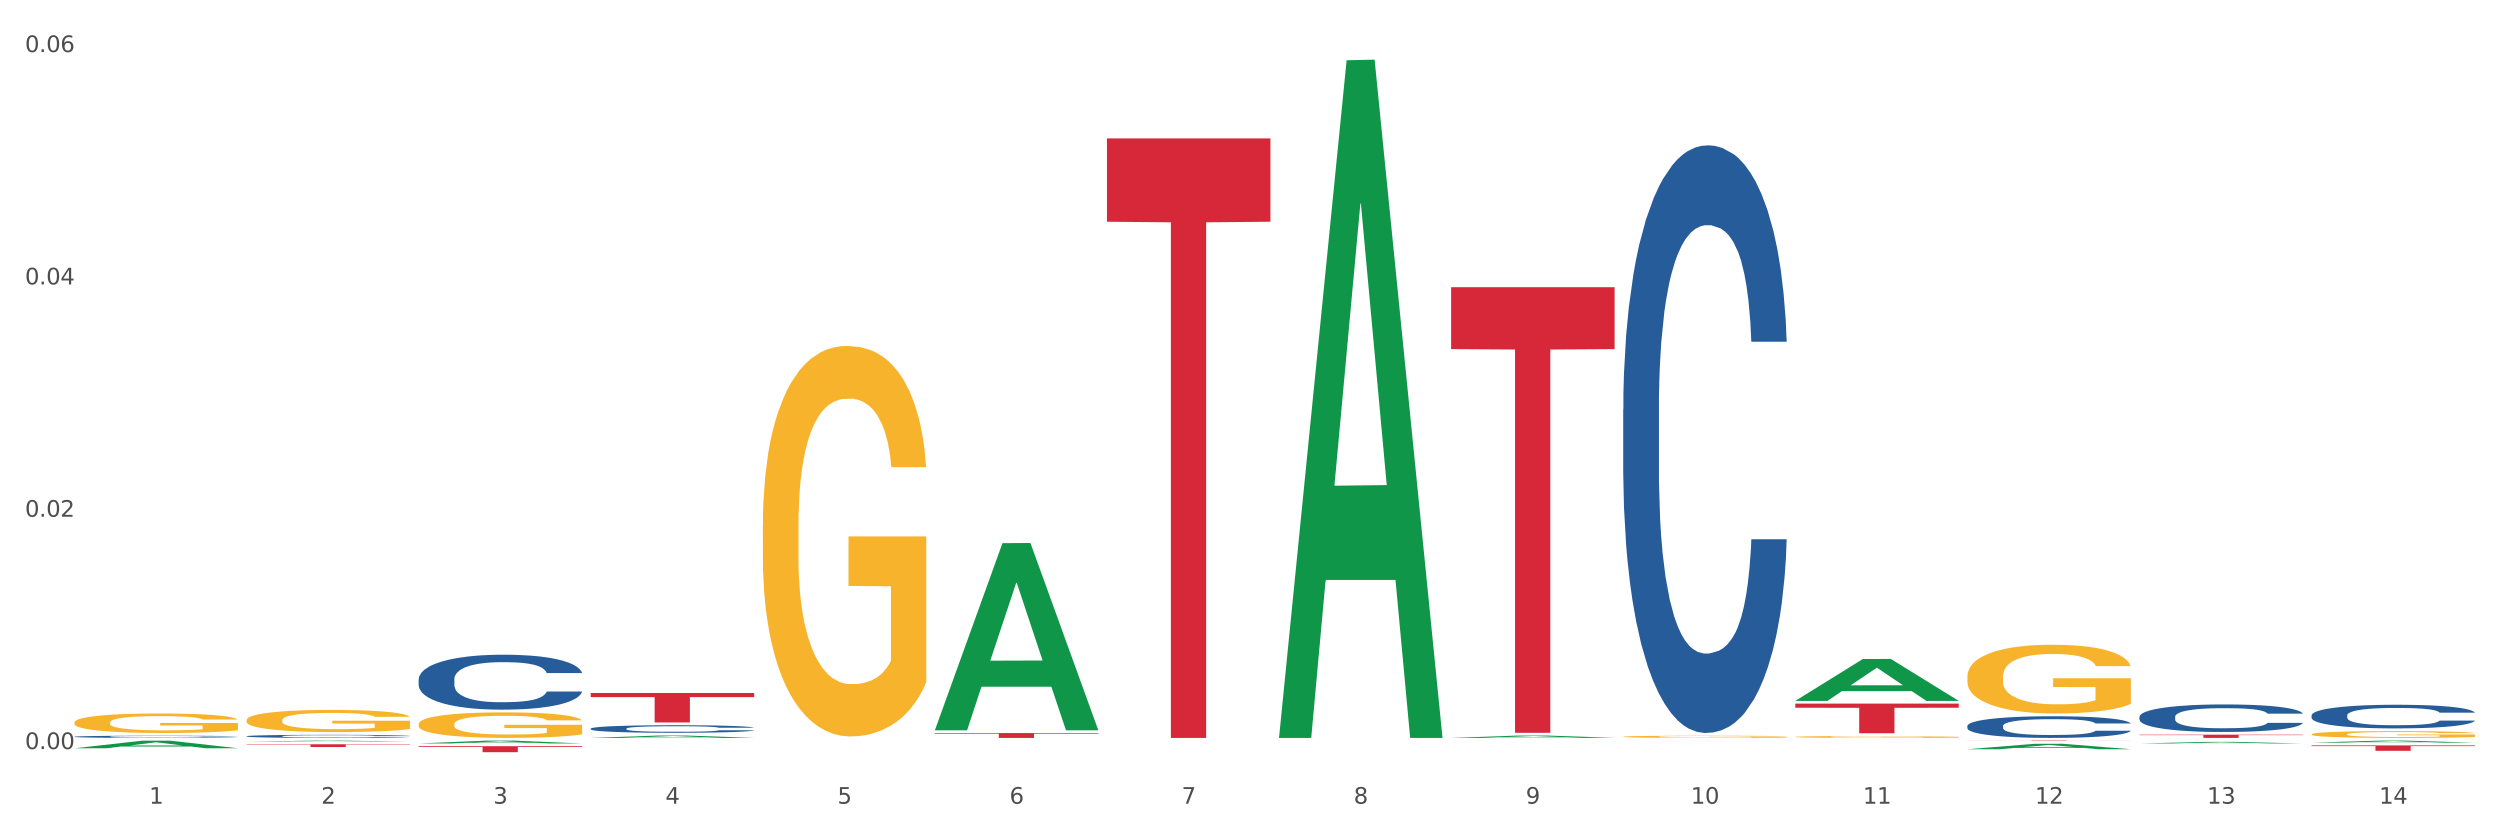 <?xml version="1.0" encoding="utf-8" standalone="no"?>
<!DOCTYPE svg PUBLIC "-//W3C//DTD SVG 1.1//EN"
  "http://www.w3.org/Graphics/SVG/1.1/DTD/svg11.dtd">
<svg xmlns:xlink="http://www.w3.org/1999/xlink" width="1080pt" height="360pt" viewBox="0 0 1080 360" xmlns="http://www.w3.org/2000/svg" version="1.1">
 <rect x="0" y="0" width="1080" height="360" fill="#333333" stroke="none"/>
 <defs>
  <style type="text/css">*{stroke-linejoin: round; stroke-linecap: butt}</style>
 </defs>
 <g id="figure_1">
  <g id="patch_1">
   <path d="M 0 360 
L 1080 360 
L 1080 0 
L 0 0 
z
" style="fill: #ffffff; stroke: #ffffff; stroke-linejoin: miter"/>
  </g>
  <g id="axes_1">
   <g id="matplotlib.axis_1">
    <g id="xtick_1">
     <g id="text_1">
      <!-- 1 -->
      <g style="fill: #4d4d4d" transform="translate(64.432 347.204) scale(0.096 -0.096)">
       <defs>
        <path id="DejaVuSans-31" d="M 794 531 
L 1825 531 
L 1825 4091 
L 703 3866 
L 703 4441 
L 1819 4666 
L 2450 4666 
L 2450 531 
L 3481 531 
L 3481 0 
L 794 0 
L 794 531 
z
" transform="scale(0.016)"/>
       </defs>
       <use xlink:href="#DejaVuSans-31"/>
      </g>
     </g>
    </g>
    <g id="xtick_2">
     <g id="text_2">
      <!-- 2 -->
      <g style="fill: #4d4d4d" transform="translate(138.771 347.204) scale(0.096 -0.096)">
       <defs>
        <path id="DejaVuSans-32" d="M 1228 531 
L 3431 531 
L 3431 0 
L 469 0 
L 469 531 
Q 828 903 1448 1529 
Q 2069 2156 2228 2338 
Q 2531 2678 2651 2914 
Q 2772 3150 2772 3378 
Q 2772 3750 2511 3984 
Q 2250 4219 1831 4219 
Q 1534 4219 1204 4116 
Q 875 4013 500 3803 
L 500 4441 
Q 881 4594 1212 4672 
Q 1544 4750 1819 4750 
Q 2544 4750 2975 4387 
Q 3406 4025 3406 3419 
Q 3406 3131 3298 2873 
Q 3191 2616 2906 2266 
Q 2828 2175 2409 1742 
Q 1991 1309 1228 531 
z
" transform="scale(0.016)"/>
       </defs>
       <use xlink:href="#DejaVuSans-32"/>
      </g>
     </g>
    </g>
    <g id="xtick_3">
     <g id="text_3">
      <!-- 3 -->
      <g style="fill: #4d4d4d" transform="translate(213.109 347.204) scale(0.096 -0.096)">
       <defs>
        <path id="DejaVuSans-33" d="M 2597 2516 
Q 3050 2419 3304 2112 
Q 3559 1806 3559 1356 
Q 3559 666 3084 287 
Q 2609 -91 1734 -91 
Q 1441 -91 1130 -33 
Q 819 25 488 141 
L 488 750 
Q 750 597 1062 519 
Q 1375 441 1716 441 
Q 2309 441 2620 675 
Q 2931 909 2931 1356 
Q 2931 1769 2642 2001 
Q 2353 2234 1838 2234 
L 1294 2234 
L 1294 2753 
L 1863 2753 
Q 2328 2753 2575 2939 
Q 2822 3125 2822 3475 
Q 2822 3834 2567 4026 
Q 2313 4219 1838 4219 
Q 1578 4219 1281 4162 
Q 984 4106 628 3988 
L 628 4550 
Q 988 4650 1302 4700 
Q 1616 4750 1894 4750 
Q 2613 4750 3031 4423 
Q 3450 4097 3450 3541 
Q 3450 3153 3228 2886 
Q 3006 2619 2597 2516 
z
" transform="scale(0.016)"/>
       </defs>
       <use xlink:href="#DejaVuSans-33"/>
      </g>
     </g>
    </g>
    <g id="xtick_4">
     <g id="text_4">
      <!-- 4 -->
      <g style="fill: #4d4d4d" transform="translate(287.448 347.204) scale(0.096 -0.096)">
       <defs>
        <path id="DejaVuSans-34" d="M 2419 4116 
L 825 1625 
L 2419 1625 
L 2419 4116 
z
M 2253 4666 
L 3047 4666 
L 3047 1625 
L 3713 1625 
L 3713 1100 
L 3047 1100 
L 3047 0 
L 2419 0 
L 2419 1100 
L 313 1100 
L 313 1709 
L 2253 4666 
z
" transform="scale(0.016)"/>
       </defs>
       <use xlink:href="#DejaVuSans-34"/>
      </g>
     </g>
    </g>
    <g id="xtick_5">
     <g id="text_5">
      <!-- 5 -->
      <g style="fill: #4d4d4d" transform="translate(361.787 347.204) scale(0.096 -0.096)">
       <defs>
        <path id="DejaVuSans-35" d="M 691 4666 
L 3169 4666 
L 3169 4134 
L 1269 4134 
L 1269 2991 
Q 1406 3038 1543 3061 
Q 1681 3084 1819 3084 
Q 2600 3084 3056 2656 
Q 3513 2228 3513 1497 
Q 3513 744 3044 326 
Q 2575 -91 1722 -91 
Q 1428 -91 1123 -41 
Q 819 9 494 109 
L 494 744 
Q 775 591 1075 516 
Q 1375 441 1709 441 
Q 2250 441 2565 725 
Q 2881 1009 2881 1497 
Q 2881 1984 2565 2268 
Q 2250 2553 1709 2553 
Q 1456 2553 1204 2497 
Q 953 2441 691 2322 
L 691 4666 
z
" transform="scale(0.016)"/>
       </defs>
       <use xlink:href="#DejaVuSans-35"/>
      </g>
     </g>
    </g>
    <g id="xtick_6">
     <g id="text_6">
      <!-- 6 -->
      <g style="fill: #4d4d4d" transform="translate(436.125 347.204) scale(0.096 -0.096)">
       <defs>
        <path id="DejaVuSans-36" d="M 2113 2584 
Q 1688 2584 1439 2293 
Q 1191 2003 1191 1497 
Q 1191 994 1439 701 
Q 1688 409 2113 409 
Q 2538 409 2786 701 
Q 3034 994 3034 1497 
Q 3034 2003 2786 2293 
Q 2538 2584 2113 2584 
z
M 3366 4563 
L 3366 3988 
Q 3128 4100 2886 4159 
Q 2644 4219 2406 4219 
Q 1781 4219 1451 3797 
Q 1122 3375 1075 2522 
Q 1259 2794 1537 2939 
Q 1816 3084 2150 3084 
Q 2853 3084 3261 2657 
Q 3669 2231 3669 1497 
Q 3669 778 3244 343 
Q 2819 -91 2113 -91 
Q 1303 -91 875 529 
Q 447 1150 447 2328 
Q 447 3434 972 4092 
Q 1497 4750 2381 4750 
Q 2619 4750 2861 4703 
Q 3103 4656 3366 4563 
z
" transform="scale(0.016)"/>
       </defs>
       <use xlink:href="#DejaVuSans-36"/>
      </g>
     </g>
    </g>
    <g id="xtick_7">
     <g id="text_7">
      <!-- 7 -->
      <g style="fill: #4d4d4d" transform="translate(510.464 347.204) scale(0.096 -0.096)">
       <defs>
        <path id="DejaVuSans-37" d="M 525 4666 
L 3525 4666 
L 3525 4397 
L 1831 0 
L 1172 0 
L 2766 4134 
L 525 4134 
L 525 4666 
z
" transform="scale(0.016)"/>
       </defs>
       <use xlink:href="#DejaVuSans-37"/>
      </g>
     </g>
    </g>
    <g id="xtick_8">
     <g id="text_8">
      <!-- 8 -->
      <g style="fill: #4d4d4d" transform="translate(584.803 347.204) scale(0.096 -0.096)">
       <defs>
        <path id="DejaVuSans-38" d="M 2034 2216 
Q 1584 2216 1326 1975 
Q 1069 1734 1069 1313 
Q 1069 891 1326 650 
Q 1584 409 2034 409 
Q 2484 409 2743 651 
Q 3003 894 3003 1313 
Q 3003 1734 2745 1975 
Q 2488 2216 2034 2216 
z
M 1403 2484 
Q 997 2584 770 2862 
Q 544 3141 544 3541 
Q 544 4100 942 4425 
Q 1341 4750 2034 4750 
Q 2731 4750 3128 4425 
Q 3525 4100 3525 3541 
Q 3525 3141 3298 2862 
Q 3072 2584 2669 2484 
Q 3125 2378 3379 2068 
Q 3634 1759 3634 1313 
Q 3634 634 3220 271 
Q 2806 -91 2034 -91 
Q 1263 -91 848 271 
Q 434 634 434 1313 
Q 434 1759 690 2068 
Q 947 2378 1403 2484 
z
M 1172 3481 
Q 1172 3119 1398 2916 
Q 1625 2713 2034 2713 
Q 2441 2713 2670 2916 
Q 2900 3119 2900 3481 
Q 2900 3844 2670 4047 
Q 2441 4250 2034 4250 
Q 1625 4250 1398 4047 
Q 1172 3844 1172 3481 
z
" transform="scale(0.016)"/>
       </defs>
       <use xlink:href="#DejaVuSans-38"/>
      </g>
     </g>
    </g>
    <g id="xtick_9">
     <g id="text_9">
      <!-- 9 -->
      <g style="fill: #4d4d4d" transform="translate(659.142 347.204) scale(0.096 -0.096)">
       <defs>
        <path id="DejaVuSans-39" d="M 703 97 
L 703 672 
Q 941 559 1184 500 
Q 1428 441 1663 441 
Q 2288 441 2617 861 
Q 2947 1281 2994 2138 
Q 2813 1869 2534 1725 
Q 2256 1581 1919 1581 
Q 1219 1581 811 2004 
Q 403 2428 403 3163 
Q 403 3881 828 4315 
Q 1253 4750 1959 4750 
Q 2769 4750 3195 4129 
Q 3622 3509 3622 2328 
Q 3622 1225 3098 567 
Q 2575 -91 1691 -91 
Q 1453 -91 1209 -44 
Q 966 3 703 97 
z
M 1959 2075 
Q 2384 2075 2632 2365 
Q 2881 2656 2881 3163 
Q 2881 3666 2632 3958 
Q 2384 4250 1959 4250 
Q 1534 4250 1286 3958 
Q 1038 3666 1038 3163 
Q 1038 2656 1286 2365 
Q 1534 2075 1959 2075 
z
" transform="scale(0.016)"/>
       </defs>
       <use xlink:href="#DejaVuSans-39"/>
      </g>
     </g>
    </g>
    <g id="xtick_10">
     <g id="text_10">
      <!-- 10 -->
      <g style="fill: #4d4d4d" transform="translate(730.426 347.204) scale(0.096 -0.096)">
       <defs>
        <path id="DejaVuSans-30" d="M 2034 4250 
Q 1547 4250 1301 3770 
Q 1056 3291 1056 2328 
Q 1056 1369 1301 889 
Q 1547 409 2034 409 
Q 2525 409 2770 889 
Q 3016 1369 3016 2328 
Q 3016 3291 2770 3770 
Q 2525 4250 2034 4250 
z
M 2034 4750 
Q 2819 4750 3233 4129 
Q 3647 3509 3647 2328 
Q 3647 1150 3233 529 
Q 2819 -91 2034 -91 
Q 1250 -91 836 529 
Q 422 1150 422 2328 
Q 422 3509 836 4129 
Q 1250 4750 2034 4750 
z
" transform="scale(0.016)"/>
       </defs>
       <use xlink:href="#DejaVuSans-31"/>
       <use xlink:href="#DejaVuSans-30" transform="translate(63.623 0)"/>
      </g>
     </g>
    </g>
    <g id="xtick_11">
     <g id="text_11">
      <!-- 11 -->
      <g style="fill: #4d4d4d" transform="translate(804.765 347.204) scale(0.096 -0.096)">
       <use xlink:href="#DejaVuSans-31"/>
       <use xlink:href="#DejaVuSans-31" transform="translate(63.623 0)"/>
      </g>
     </g>
    </g>
    <g id="xtick_12">
     <g id="text_12">
      <!-- 12 -->
      <g style="fill: #4d4d4d" transform="translate(879.104 347.204) scale(0.096 -0.096)">
       <use xlink:href="#DejaVuSans-31"/>
       <use xlink:href="#DejaVuSans-32" transform="translate(63.623 0)"/>
      </g>
     </g>
    </g>
    <g id="xtick_13">
     <g id="text_13">
      <!-- 13 -->
      <g style="fill: #4d4d4d" transform="translate(953.442 347.204) scale(0.096 -0.096)">
       <use xlink:href="#DejaVuSans-31"/>
       <use xlink:href="#DejaVuSans-33" transform="translate(63.623 0)"/>
      </g>
     </g>
    </g>
    <g id="xtick_14">
     <g id="text_14">
      <!-- 14 -->
      <g style="fill: #4d4d4d" transform="translate(1027.781 347.204) scale(0.096 -0.096)">
       <use xlink:href="#DejaVuSans-31"/>
       <use xlink:href="#DejaVuSans-34" transform="translate(63.623 0)"/>
      </g>
     </g>
    </g>
    <g id="xtick_15"/>
    <g id="xtick_16"/>
    <g id="xtick_17"/>
    <g id="xtick_18"/>
    <g id="xtick_19"/>
    <g id="xtick_20"/>
    <g id="xtick_21"/>
    <g id="xtick_22"/>
    <g id="xtick_23"/>
    <g id="xtick_24"/>
    <g id="xtick_25"/>
    <g id="xtick_26"/>
    <g id="xtick_27"/>
   </g>
   <g id="matplotlib.axis_2">
    <g id="ytick_1">
     <g id="text_15">
      <!-- 0.00 -->
      <g style="fill: #4d4d4d" transform="translate(10.8 323.6) scale(0.096 -0.096)">
       <defs>
        <path id="DejaVuSans-2e" d="M 684 794 
L 1344 794 
L 1344 0 
L 684 0 
L 684 794 
z
" transform="scale(0.016)"/>
       </defs>
       <use xlink:href="#DejaVuSans-30"/>
       <use xlink:href="#DejaVuSans-2e" transform="translate(63.623 0)"/>
       <use xlink:href="#DejaVuSans-30" transform="translate(95.41 0)"/>
       <use xlink:href="#DejaVuSans-30" transform="translate(159.033 0)"/>
      </g>
     </g>
    </g>
    <g id="ytick_2">
     <g id="text_16">
      <!-- 0.02 -->
      <g style="fill: #4d4d4d" transform="translate(10.8 223.231) scale(0.096 -0.096)">
       <use xlink:href="#DejaVuSans-30"/>
       <use xlink:href="#DejaVuSans-2e" transform="translate(63.623 0)"/>
       <use xlink:href="#DejaVuSans-30" transform="translate(95.41 0)"/>
       <use xlink:href="#DejaVuSans-32" transform="translate(159.033 0)"/>
      </g>
     </g>
    </g>
    <g id="ytick_3">
     <g id="text_17">
      <!-- 0.04 -->
      <g style="fill: #4d4d4d" transform="translate(10.8 122.861) scale(0.096 -0.096)">
       <use xlink:href="#DejaVuSans-30"/>
       <use xlink:href="#DejaVuSans-2e" transform="translate(63.623 0)"/>
       <use xlink:href="#DejaVuSans-30" transform="translate(95.41 0)"/>
       <use xlink:href="#DejaVuSans-34" transform="translate(159.033 0)"/>
      </g>
     </g>
    </g>
    <g id="ytick_4">
     <g id="text_18">
      <!-- 0.06 -->
      <g style="fill: #4d4d4d" transform="translate(10.8 22.491) scale(0.096 -0.096)">
       <use xlink:href="#DejaVuSans-30"/>
       <use xlink:href="#DejaVuSans-2e" transform="translate(63.623 0)"/>
       <use xlink:href="#DejaVuSans-30" transform="translate(95.41 0)"/>
       <use xlink:href="#DejaVuSans-36" transform="translate(159.033 0)"/>
      </g>
     </g>
    </g>
    <g id="ytick_5"/>
    <g id="ytick_6"/>
    <g id="ytick_7"/>
   </g>
   <g id="PolyCollection_1">
    <path d="M 924.24 321.185 
L 924.312 321.184 
L 953.435 320.488 
L 965.52 320.488 
L 994.861 321.186 
L 980.883 321.186 
L 974.548 321.023 
L 944.48 321.023 
L 944.261 321.026 
L 938.145 321.186 
L 924.24 321.186 
L 924.24 321.185 
L 948.265 320.926 
L 970.763 320.926 
L 959.623 320.636 
L 959.478 320.635 
L 959.332 320.637 
L 948.193 320.926 
L 948.265 320.926 
L 924.24 321.185 
z
" clip-path="url(#paf147ba14d)" style="fill: #109648"/>
    <path d="M 998.578 320.825 
L 998.651 320.825 
L 1027.773 319.954 
L 1039.859 319.953 
L 1069.2 320.827 
L 1055.221 320.827 
L 1048.887 320.624 
L 1018.818 320.624 
L 1018.6 320.627 
L 1012.484 320.827 
L 998.578 320.827 
L 998.578 320.825 
L 1022.604 320.502 
L 1045.101 320.501 
L 1033.962 320.139 
L 1033.816 320.138 
L 1033.671 320.14 
L 1022.531 320.501 
L 1022.604 320.502 
L 998.578 320.825 
z
" clip-path="url(#paf147ba14d)" style="fill: #109648"/>
    <path d="M 849.901 323.668 
L 849.974 323.665 
L 879.096 321.31 
L 891.182 321.307 
L 920.523 323.672 
L 906.544 323.672 
L 900.21 323.121 
L 870.141 323.121 
L 869.922 323.13 
L 863.807 323.672 
L 849.901 323.672 
L 849.901 323.668 
L 873.927 322.793 
L 896.424 322.791 
L 885.284 321.811 
L 885.139 321.807 
L 884.993 321.814 
L 873.854 322.791 
L 873.927 322.793 
L 849.901 323.668 
z
" clip-path="url(#paf147ba14d)" style="fill: #109648"/>
    <path d="M 32.175 323.249 
L 32.248 323.246 
L 61.37 319.978 
L 73.456 319.975 
L 102.797 323.256 
L 88.818 323.256 
L 82.484 322.492 
L 52.415 322.492 
L 52.197 322.504 
L 46.081 323.256 
L 32.175 323.256 
L 32.175 323.249 
L 56.201 322.036 
L 78.698 322.033 
L 67.559 320.674 
L 67.413 320.668 
L 67.267 320.678 
L 56.128 322.033 
L 56.201 322.036 
L 32.175 323.249 
z
" clip-path="url(#paf147ba14d)" style="fill: #109648"/>
    <path d="M 403.869 315.355 
L 403.941 315.279 
L 433.064 234.645 
L 445.15 234.569 
L 474.49 315.507 
L 460.512 315.507 
L 454.177 296.659 
L 424.109 296.659 
L 423.89 296.963 
L 417.774 315.507 
L 403.869 315.507 
L 403.869 315.355 
L 427.895 285.412 
L 450.392 285.336 
L 439.252 251.82 
L 439.107 251.668 
L 438.961 251.896 
L 427.822 285.336 
L 427.895 285.412 
L 403.869 315.355 
z
" clip-path="url(#paf147ba14d)" style="fill: #109648"/>
    <path d="M 552.546 318.226 
L 552.619 317.951 
L 581.741 26.035 
L 593.827 25.759 
L 623.168 318.776 
L 609.189 318.776 
L 602.855 250.543 
L 572.786 250.543 
L 572.568 251.644 
L 566.452 318.776 
L 552.546 318.776 
L 552.546 318.226 
L 576.572 209.824 
L 599.069 209.548 
L 587.93 88.215 
L 587.784 87.664 
L 587.638 88.49 
L 576.499 209.548 
L 576.572 209.824 
L 552.546 318.226 
z
" clip-path="url(#paf147ba14d)" style="fill: #109648"/>
    <path d="M 255.191 318.774 
L 255.264 318.773 
L 284.386 317.741 
L 296.472 317.74 
L 325.813 318.776 
L 311.834 318.776 
L 305.5 318.535 
L 275.431 318.535 
L 275.213 318.539 
L 269.097 318.776 
L 255.191 318.776 
L 255.191 318.774 
L 279.217 318.391 
L 301.714 318.39 
L 290.575 317.961 
L 290.429 317.959 
L 290.284 317.962 
L 279.144 318.39 
L 279.217 318.391 
L 255.191 318.774 
z
" clip-path="url(#paf147ba14d)" style="fill: #109648"/>
    <path d="M 180.852 321.175 
L 180.925 321.173 
L 210.048 319.954 
L 222.133 319.953 
L 251.474 321.177 
L 237.495 321.177 
L 231.161 320.892 
L 201.092 320.892 
L 200.874 320.896 
L 194.758 321.177 
L 180.852 321.177 
L 180.852 321.175 
L 204.878 320.722 
L 227.375 320.721 
L 216.236 320.214 
L 216.09 320.212 
L 215.945 320.215 
L 204.806 320.721 
L 204.878 320.722 
L 180.852 321.175 
z
" clip-path="url(#paf147ba14d)" style="fill: #109648"/>
    <path d="M 106.514 320.344 
L 106.587 320.344 
L 135.709 319.954 
L 147.795 319.953 
L 177.135 320.345 
L 163.157 320.345 
L 156.823 320.254 
L 126.754 320.254 
L 126.535 320.255 
L 120.42 320.345 
L 106.514 320.345 
L 106.514 320.344 
L 130.54 320.199 
L 153.037 320.199 
L 141.897 320.037 
L 141.752 320.036 
L 141.606 320.037 
L 130.467 320.199 
L 130.54 320.199 
L 106.514 320.344 
z
" clip-path="url(#paf147ba14d)" style="fill: #109648"/>
    <path d="M 180.852 322.354 
L 251.474 322.354 
L 251.474 322.714 
L 223.694 322.717 
L 223.694 324.95 
L 208.465 324.95 
L 208.465 322.717 
L 180.852 322.714 
L 180.852 322.356 
L 180.852 322.354 
z
" clip-path="url(#paf147ba14d)" style="fill: #d62839"/>
    <path d="M 403.869 316.684 
L 474.49 316.684 
L 474.49 316.975 
L 446.71 316.977 
L 446.71 318.776 
L 431.481 318.776 
L 431.481 316.977 
L 403.869 316.975 
L 403.869 316.686 
L 403.869 316.684 
z
" clip-path="url(#paf147ba14d)" style="fill: #d62839"/>
    <path d="M 255.191 299.38 
L 325.813 299.38 
L 325.813 301.15 
L 298.033 301.162 
L 298.033 312.117 
L 282.804 312.117 
L 282.804 301.162 
L 255.191 301.15 
L 255.191 299.392 
L 255.191 299.38 
z
" clip-path="url(#paf147ba14d)" style="fill: #d62839"/>
    <path d="M 998.578 322.004 
L 1069.2 322.004 
L 1069.2 322.331 
L 1041.42 322.333 
L 1041.42 324.358 
L 1026.191 324.358 
L 1026.191 322.333 
L 998.578 322.331 
L 998.578 322.006 
L 998.578 322.004 
z
" clip-path="url(#paf147ba14d)" style="fill: #d62839"/>
    <path d="M 924.24 317.389 
L 994.861 317.389 
L 994.861 317.582 
L 967.081 317.583 
L 967.081 318.776 
L 951.852 318.776 
L 951.852 317.583 
L 924.24 317.582 
L 924.24 317.39 
L 924.24 317.389 
z
" clip-path="url(#paf147ba14d)" style="fill: #d62839"/>
    <path d="M 775.562 302.759 
L 775.635 302.742 
L 804.757 284.685 
L 816.843 284.668 
L 846.184 302.793 
L 832.205 302.793 
L 825.871 298.573 
L 795.802 298.573 
L 795.584 298.641 
L 789.468 302.793 
L 775.562 302.793 
L 775.562 302.759 
L 799.588 296.054 
L 822.085 296.037 
L 810.946 288.531 
L 810.8 288.497 
L 810.655 288.548 
L 799.515 296.037 
L 799.588 296.054 
L 775.562 302.759 
z
" clip-path="url(#paf147ba14d)" style="fill: #109648"/>
    <path d="M 626.885 318.774 
L 626.957 318.773 
L 656.08 317.739 
L 668.166 317.738 
L 697.506 318.776 
L 683.528 318.776 
L 677.194 318.535 
L 647.125 318.535 
L 646.906 318.539 
L 640.791 318.776 
L 626.885 318.776 
L 626.885 318.774 
L 650.911 318.39 
L 673.408 318.389 
L 662.268 317.959 
L 662.123 317.958 
L 661.977 317.96 
L 650.838 318.389 
L 650.911 318.39 
L 626.885 318.774 
z
" clip-path="url(#paf147ba14d)" style="fill: #109648"/>
    <path d="M 106.514 321.522 
L 177.135 321.522 
L 177.135 321.687 
L 149.355 321.688 
L 149.355 322.713 
L 134.126 322.713 
L 134.126 321.688 
L 106.514 321.687 
L 106.514 321.523 
L 106.514 321.522 
z
" clip-path="url(#paf147ba14d)" style="fill: #d62839"/>
    <path d="M 701.223 318.267 
L 701.307 318.266 
L 701.307 318.235 
L 701.474 318.208 
L 702.307 318.143 
L 703.558 318.089 
L 704.475 318.061 
L 705.392 318.037 
L 706.476 318.014 
L 707.81 317.99 
L 710.228 317.954 
L 711.729 317.936 
L 713.563 317.917 
L 716.899 317.889 
L 719.317 317.874 
L 721.818 317.861 
L 725.903 317.845 
L 728.572 317.838 
L 731.406 317.833 
L 734.825 317.829 
L 737.41 317.829 
L 743.08 317.831 
L 747.915 317.839 
L 750.25 317.845 
L 753.252 317.855 
L 754.836 317.862 
L 757.421 317.876 
L 760.089 317.894 
L 761.923 317.91 
L 764.675 317.939 
L 766.759 317.969 
L 768.677 318.005 
L 769.677 318.03 
L 770.428 318.054 
L 771.095 318.08 
L 771.762 318.123 
L 756.754 318.123 
L 756.17 318.093 
L 755.253 318.064 
L 753.919 318.036 
L 752.751 318.019 
L 750.75 317.997 
L 748.916 317.984 
L 746.998 317.973 
L 744.664 317.964 
L 742.829 317.96 
L 740.245 317.957 
L 735.159 317.958 
L 731.74 317.964 
L 729.405 317.973 
L 727.905 317.981 
L 726.571 317.99 
L 725.07 318.002 
L 723.319 318.02 
L 722.068 318.036 
L 720.817 318.057 
L 719.817 318.078 
L 718.9 318.102 
L 718.149 318.128 
L 717.566 318.155 
L 717.065 318.188 
L 716.648 318.242 
L 716.648 318.361 
L 716.815 318.388 
L 717.232 318.423 
L 717.732 318.45 
L 718.566 318.482 
L 719.317 318.504 
L 720.734 318.535 
L 722.318 318.561 
L 723.569 318.577 
L 724.82 318.591 
L 726.987 318.61 
L 729.405 318.626 
L 731.49 318.635 
L 734.325 318.644 
L 736.242 318.647 
L 737.91 318.649 
L 741.996 318.649 
L 744.914 318.647 
L 748.166 318.64 
L 750.667 318.633 
L 752.751 318.623 
L 755.086 318.608 
L 756.587 318.593 
L 756.587 318.412 
L 738.244 318.411 
L 738.244 318.291 
L 771.845 318.291 
L 771.845 318.644 
L 770.428 318.662 
L 768.844 318.679 
L 767.176 318.693 
L 764.675 318.711 
L 761.673 318.729 
L 759.005 318.741 
L 756.17 318.751 
L 752.835 318.761 
L 748.499 318.769 
L 745.831 318.773 
L 742.496 318.776 
L 738.577 318.776 
L 735.159 318.775 
L 731.823 318.77 
L 728.321 318.763 
L 724.903 318.751 
L 722.318 318.74 
L 719.733 318.726 
L 716.982 318.708 
L 714.814 318.691 
L 713.147 318.675 
L 711.312 318.655 
L 709.311 318.629 
L 707.81 318.606 
L 706.476 318.582 
L 705.059 318.55 
L 704.058 318.524 
L 703.058 318.49 
L 702.474 318.465 
L 701.807 318.426 
L 701.307 318.371 
L 701.223 318.267 
z
" clip-path="url(#paf147ba14d)" style="fill: #f7b32b"/>
    <path d="M 998.578 317.2 
L 998.662 317.198 
L 998.662 317.101 
L 998.828 317.018 
L 999.662 316.818 
L 1000.913 316.652 
L 1001.83 316.563 
L 1002.747 316.491 
L 1003.831 316.419 
L 1005.165 316.344 
L 1007.583 316.234 
L 1009.084 316.178 
L 1010.918 316.119 
L 1014.253 316.033 
L 1016.671 315.985 
L 1019.173 315.945 
L 1023.258 315.897 
L 1025.926 315.876 
L 1028.761 315.86 
L 1032.18 315.849 
L 1034.765 315.846 
L 1040.434 315.854 
L 1045.27 315.878 
L 1047.605 315.897 
L 1050.607 315.929 
L 1052.191 315.951 
L 1054.775 315.993 
L 1057.444 316.05 
L 1059.278 316.098 
L 1062.029 316.189 
L 1064.114 316.28 
L 1066.032 316.392 
L 1067.032 316.47 
L 1067.783 316.542 
L 1068.45 316.625 
L 1069.117 316.756 
L 1054.108 316.756 
L 1053.525 316.662 
L 1052.608 316.574 
L 1051.274 316.488 
L 1050.106 316.435 
L 1048.105 316.368 
L 1046.271 316.325 
L 1044.353 316.293 
L 1042.019 316.266 
L 1040.184 316.253 
L 1037.599 316.242 
L 1032.513 316.245 
L 1029.095 316.266 
L 1026.76 316.293 
L 1025.259 316.317 
L 1023.925 316.344 
L 1022.425 316.381 
L 1020.674 316.438 
L 1019.423 316.488 
L 1018.172 316.553 
L 1017.172 316.617 
L 1016.255 316.692 
L 1015.504 316.772 
L 1014.92 316.855 
L 1014.42 316.957 
L 1014.003 317.125 
L 1014.003 317.492 
L 1014.17 317.575 
L 1014.587 317.685 
L 1015.087 317.768 
L 1015.921 317.867 
L 1016.671 317.933 
L 1018.089 318.03 
L 1019.673 318.11 
L 1020.924 318.161 
L 1022.174 318.204 
L 1024.342 318.263 
L 1026.76 318.311 
L 1028.845 318.34 
L 1031.68 318.367 
L 1033.597 318.378 
L 1035.265 318.383 
L 1039.35 318.383 
L 1042.269 318.375 
L 1045.52 318.356 
L 1048.022 318.332 
L 1050.106 318.303 
L 1052.441 318.255 
L 1053.942 318.209 
L 1053.942 317.65 
L 1035.598 317.647 
L 1035.598 317.275 
L 1069.2 317.275 
L 1069.2 318.367 
L 1067.783 318.423 
L 1066.198 318.474 
L 1064.531 318.519 
L 1062.029 318.576 
L 1059.028 318.629 
L 1056.36 318.667 
L 1053.525 318.699 
L 1050.19 318.728 
L 1045.854 318.755 
L 1043.186 318.766 
L 1039.851 318.774 
L 1035.932 318.776 
L 1032.513 318.771 
L 1029.178 318.758 
L 1025.676 318.734 
L 1022.258 318.699 
L 1019.673 318.664 
L 1017.088 318.621 
L 1014.337 318.565 
L 1012.169 318.511 
L 1010.501 318.463 
L 1008.667 318.402 
L 1006.666 318.321 
L 1005.165 318.249 
L 1003.831 318.174 
L 1002.414 318.078 
L 1001.413 317.995 
L 1000.413 317.891 
L 999.829 317.813 
L 999.162 317.693 
L 998.662 317.524 
L 998.578 317.2 
z
" clip-path="url(#paf147ba14d)" style="fill: #f7b32b"/>
    <path d="M 849.901 292.259 
L 849.984 292.232 
L 849.984 291.255 
L 850.151 290.414 
L 850.985 288.38 
L 852.235 286.698 
L 853.153 285.802 
L 854.07 285.07 
L 855.154 284.337 
L 856.488 283.578 
L 858.906 282.465 
L 860.407 281.896 
L 862.241 281.299 
L 865.576 280.431 
L 867.994 279.942 
L 870.495 279.536 
L 874.581 279.047 
L 877.249 278.83 
L 880.084 278.667 
L 883.502 278.559 
L 886.087 278.532 
L 891.757 278.613 
L 896.593 278.857 
L 898.927 279.047 
L 901.929 279.373 
L 903.513 279.59 
L 906.098 280.024 
L 908.766 280.594 
L 910.601 281.082 
L 913.352 282.004 
L 915.436 282.927 
L 917.354 284.066 
L 918.355 284.853 
L 919.105 285.585 
L 919.772 286.426 
L 920.439 287.756 
L 905.431 287.756 
L 904.847 286.806 
L 903.93 285.911 
L 902.596 285.043 
L 901.429 284.5 
L 899.428 283.822 
L 897.593 283.388 
L 895.676 283.062 
L 893.341 282.791 
L 891.507 282.655 
L 888.922 282.547 
L 883.836 282.574 
L 880.417 282.791 
L 878.083 283.062 
L 876.582 283.306 
L 875.248 283.578 
L 873.747 283.958 
L 871.996 284.527 
L 870.745 285.043 
L 869.495 285.694 
L 868.494 286.345 
L 867.577 287.104 
L 866.827 287.918 
L 866.243 288.759 
L 865.743 289.79 
L 865.326 291.499 
L 865.326 295.216 
L 865.493 296.057 
L 865.91 297.169 
L 866.41 298.01 
L 867.244 299.014 
L 867.994 299.692 
L 869.411 300.669 
L 870.996 301.483 
L 872.246 301.998 
L 873.497 302.432 
L 875.665 303.029 
L 878.083 303.517 
L 880.167 303.816 
L 883.002 304.087 
L 884.92 304.196 
L 886.587 304.25 
L 890.673 304.25 
L 893.591 304.168 
L 896.843 303.979 
L 899.344 303.734 
L 901.429 303.436 
L 903.763 302.948 
L 905.264 302.486 
L 905.264 296.817 
L 886.921 296.789 
L 886.921 293.019 
L 920.523 293.019 
L 920.523 304.087 
L 919.105 304.657 
L 917.521 305.172 
L 915.853 305.633 
L 913.352 306.203 
L 910.35 306.746 
L 907.682 307.125 
L 904.847 307.451 
L 901.512 307.749 
L 897.177 308.021 
L 894.508 308.129 
L 891.173 308.211 
L 887.254 308.238 
L 883.836 308.183 
L 880.501 308.048 
L 876.999 307.804 
L 873.58 307.451 
L 870.996 307.098 
L 868.411 306.664 
L 865.659 306.095 
L 863.492 305.552 
L 861.824 305.064 
L 859.99 304.44 
L 857.989 303.626 
L 856.488 302.893 
L 855.154 302.134 
L 853.736 301.157 
L 852.736 300.316 
L 851.735 299.258 
L 851.151 298.471 
L 850.484 297.251 
L 849.984 295.542 
L 849.901 292.259 
z
" clip-path="url(#paf147ba14d)" style="fill: #f7b32b"/>
    <path d="M 998.578 309.043 
L 998.662 309.034 
L 998.662 308.772 
L 998.912 308.418 
L 999.83 307.765 
L 1000.999 307.27 
L 1003.003 306.692 
L 1004.088 306.449 
L 1005.507 306.178 
L 1008.429 305.74 
L 1011.768 305.367 
L 1014.105 305.161 
L 1015.858 305.031 
L 1019.781 304.797 
L 1022.035 304.695 
L 1024.373 304.611 
L 1026.376 304.555 
L 1029.715 304.489 
L 1032.387 304.461 
L 1035.475 304.452 
L 1038.063 304.461 
L 1041.486 304.499 
L 1046.494 304.611 
L 1048.414 304.676 
L 1051.002 304.788 
L 1053.673 304.937 
L 1055.844 305.087 
L 1058.348 305.301 
L 1060.936 305.581 
L 1063.44 305.936 
L 1065.193 306.262 
L 1066.612 306.608 
L 1067.864 307.027 
L 1068.783 307.485 
L 1069.2 307.867 
L 1053.924 307.867 
L 1053.506 307.522 
L 1052.671 307.149 
L 1051.837 306.897 
L 1050.918 306.692 
L 1049.499 306.458 
L 1048.247 306.309 
L 1046.16 306.132 
L 1044.24 306.02 
L 1042.654 305.954 
L 1040.734 305.898 
L 1036.644 305.842 
L 1033.722 305.842 
L 1031.886 305.861 
L 1029.632 305.908 
L 1027.712 305.973 
L 1025.458 306.085 
L 1023.705 306.206 
L 1021.952 306.365 
L 1020.95 306.477 
L 1019.448 306.682 
L 1018.446 306.85 
L 1017.11 307.139 
L 1016.359 307.345 
L 1015.023 307.877 
L 1014.439 308.268 
L 1014.188 308.539 
L 1014.022 308.838 
L 1014.022 310.293 
L 1014.522 310.946 
L 1014.94 311.226 
L 1015.608 311.544 
L 1016.86 311.954 
L 1018.696 312.355 
L 1020.616 312.645 
L 1022.202 312.822 
L 1023.705 312.953 
L 1025.207 313.055 
L 1027.044 313.148 
L 1028.547 313.204 
L 1030.8 313.26 
L 1033.472 313.288 
L 1035.559 313.288 
L 1039.816 313.242 
L 1041.736 313.195 
L 1043.572 313.13 
L 1045.576 313.027 
L 1047.162 312.915 
L 1048.08 312.831 
L 1049.583 312.654 
L 1050.752 312.467 
L 1051.753 312.253 
L 1052.421 312.066 
L 1053.172 311.786 
L 1053.757 311.469 
L 1053.924 311.301 
L 1069.2 311.301 
L 1068.866 311.637 
L 1068.282 311.963 
L 1067.113 312.402 
L 1066.195 312.654 
L 1064.776 312.962 
L 1063.273 313.223 
L 1061.186 313.512 
L 1059.266 313.727 
L 1057.263 313.914 
L 1055.092 314.082 
L 1051.169 314.315 
L 1049.75 314.38 
L 1046.745 314.492 
L 1044.407 314.557 
L 1040.985 314.623 
L 1037.479 314.66 
L 1033.806 314.669 
L 1030.55 314.651 
L 1026.96 314.595 
L 1024.707 314.539 
L 1022.202 314.455 
L 1019.281 314.324 
L 1016.526 314.166 
L 1013.938 313.979 
L 1011.517 313.764 
L 1009.263 313.522 
L 1006.342 313.12 
L 1004.171 312.729 
L 1002.585 312.365 
L 1001.5 312.057 
L 1000.415 311.665 
L 999.83 311.394 
L 998.912 310.741 
L 998.578 310.135 
L 998.578 309.043 
z
" clip-path="url(#paf147ba14d)" style="fill: #255c99"/>
    <path d="M 924.24 309.662 
L 924.323 309.651 
L 924.323 309.347 
L 924.573 308.934 
L 925.492 308.173 
L 926.66 307.598 
L 928.664 306.924 
L 929.749 306.642 
L 931.168 306.327 
L 934.09 305.816 
L 937.429 305.382 
L 939.766 305.143 
L 941.519 304.99 
L 945.443 304.719 
L 947.697 304.599 
L 950.034 304.502 
L 952.037 304.436 
L 955.377 304.36 
L 958.048 304.328 
L 961.136 304.317 
L 963.724 304.328 
L 967.147 304.371 
L 972.155 304.502 
L 974.075 304.578 
L 976.663 304.708 
L 979.335 304.882 
L 981.505 305.056 
L 984.009 305.306 
L 986.597 305.631 
L 989.101 306.044 
L 990.854 306.424 
L 992.273 306.826 
L 993.526 307.315 
L 994.444 307.848 
L 994.861 308.293 
L 979.585 308.293 
L 979.168 307.891 
L 978.333 307.456 
L 977.498 307.163 
L 976.58 306.924 
L 975.161 306.653 
L 973.908 306.479 
L 971.822 306.272 
L 969.902 306.142 
L 968.316 306.066 
L 966.396 306.001 
L 962.305 305.936 
L 959.383 305.936 
L 957.547 305.957 
L 955.293 306.012 
L 953.373 306.088 
L 951.119 306.218 
L 949.366 306.359 
L 947.613 306.544 
L 946.611 306.674 
L 945.109 306.913 
L 944.107 307.109 
L 942.771 307.446 
L 942.02 307.685 
L 940.685 308.304 
L 940.1 308.76 
L 939.85 309.075 
L 939.683 309.423 
L 939.683 311.117 
L 940.184 311.878 
L 940.601 312.204 
L 941.269 312.573 
L 942.521 313.051 
L 944.358 313.518 
L 946.278 313.855 
L 947.864 314.061 
L 949.366 314.213 
L 950.869 314.333 
L 952.705 314.442 
L 954.208 314.507 
L 956.462 314.572 
L 959.133 314.604 
L 961.22 314.604 
L 965.477 314.55 
L 967.397 314.496 
L 969.234 314.42 
L 971.237 314.3 
L 972.823 314.17 
L 973.742 314.072 
L 975.244 313.866 
L 976.413 313.648 
L 977.415 313.399 
L 978.082 313.181 
L 978.834 312.855 
L 979.418 312.486 
L 979.585 312.291 
L 994.861 312.291 
L 994.527 312.682 
L 993.943 313.062 
L 992.774 313.572 
L 991.856 313.866 
L 990.437 314.224 
L 988.934 314.528 
L 986.847 314.865 
L 984.927 315.115 
L 982.924 315.332 
L 980.754 315.528 
L 976.83 315.799 
L 975.411 315.875 
L 972.406 316.006 
L 970.069 316.082 
L 966.646 316.158 
L 963.14 316.201 
L 959.467 316.212 
L 956.211 316.19 
L 952.622 316.125 
L 950.368 316.06 
L 947.864 315.962 
L 944.942 315.81 
L 942.187 315.626 
L 939.599 315.408 
L 937.178 315.158 
L 934.925 314.876 
L 932.003 314.409 
L 929.832 313.953 
L 928.246 313.529 
L 927.161 313.171 
L 926.076 312.714 
L 925.492 312.399 
L 924.573 311.639 
L 924.24 310.933 
L 924.24 309.662 
z
" clip-path="url(#paf147ba14d)" style="fill: #255c99"/>
    <path d="M 849.901 313.621 
L 849.984 313.612 
L 849.984 313.373 
L 850.235 313.048 
L 851.153 312.45 
L 852.322 311.997 
L 854.325 311.466 
L 855.41 311.244 
L 856.829 310.996 
L 859.751 310.594 
L 863.09 310.252 
L 865.428 310.064 
L 867.181 309.945 
L 871.104 309.731 
L 873.358 309.637 
L 875.695 309.56 
L 877.699 309.509 
L 881.038 309.449 
L 883.709 309.423 
L 886.798 309.415 
L 889.386 309.423 
L 892.808 309.457 
L 897.817 309.56 
L 899.737 309.62 
L 902.325 309.722 
L 904.996 309.859 
L 907.166 309.996 
L 909.671 310.193 
L 912.258 310.449 
L 914.763 310.774 
L 916.516 311.073 
L 917.935 311.389 
L 919.187 311.774 
L 920.105 312.193 
L 920.523 312.544 
L 905.246 312.544 
L 904.829 312.227 
L 903.994 311.885 
L 903.159 311.655 
L 902.241 311.466 
L 900.822 311.253 
L 899.57 311.116 
L 897.483 310.953 
L 895.563 310.851 
L 893.977 310.791 
L 892.057 310.74 
L 887.966 310.688 
L 885.045 310.688 
L 883.208 310.706 
L 880.954 310.748 
L 879.034 310.808 
L 876.78 310.911 
L 875.027 311.022 
L 873.274 311.167 
L 872.273 311.27 
L 870.77 311.458 
L 869.768 311.612 
L 868.433 311.877 
L 867.681 312.065 
L 866.346 312.552 
L 865.761 312.911 
L 865.511 313.159 
L 865.344 313.433 
L 865.344 314.767 
L 865.845 315.365 
L 866.262 315.622 
L 866.93 315.912 
L 868.182 316.288 
L 870.019 316.656 
L 871.939 316.921 
L 873.525 317.084 
L 875.027 317.203 
L 876.53 317.297 
L 878.367 317.383 
L 879.869 317.434 
L 882.123 317.485 
L 884.794 317.511 
L 886.881 317.511 
L 891.139 317.468 
L 893.059 317.426 
L 894.895 317.366 
L 896.899 317.272 
L 898.485 317.169 
L 899.403 317.092 
L 900.905 316.93 
L 902.074 316.759 
L 903.076 316.562 
L 903.744 316.391 
L 904.495 316.135 
L 905.079 315.844 
L 905.246 315.69 
L 920.523 315.69 
L 920.189 315.998 
L 919.604 316.297 
L 918.436 316.699 
L 917.517 316.93 
L 916.098 317.212 
L 914.596 317.451 
L 912.509 317.716 
L 910.589 317.913 
L 908.585 318.084 
L 906.415 318.238 
L 902.491 318.451 
L 901.072 318.511 
L 898.067 318.614 
L 895.73 318.674 
L 892.307 318.734 
L 888.801 318.768 
L 885.128 318.776 
L 881.873 318.759 
L 878.283 318.708 
L 876.029 318.657 
L 873.525 318.58 
L 870.603 318.46 
L 867.848 318.315 
L 865.261 318.144 
L 862.84 317.947 
L 860.586 317.725 
L 857.664 317.357 
L 855.494 316.998 
L 853.908 316.665 
L 852.823 316.382 
L 851.737 316.023 
L 851.153 315.775 
L 850.235 315.177 
L 849.901 314.621 
L 849.901 313.621 
z
" clip-path="url(#paf147ba14d)" style="fill: #255c99"/>
    <path d="M 701.223 176.849 
L 701.307 176.617 
L 701.307 170.125 
L 701.557 161.315 
L 702.476 145.086 
L 703.644 132.798 
L 705.648 118.424 
L 706.733 112.396 
L 708.152 105.672 
L 711.074 94.775 
L 714.413 85.501 
L 716.75 80.401 
L 718.503 77.155 
L 722.427 71.359 
L 724.681 68.809 
L 727.018 66.722 
L 729.021 65.331 
L 732.36 63.708 
L 735.032 63.012 
L 738.12 62.781 
L 740.708 63.012 
L 744.131 63.94 
L 749.139 66.722 
L 751.059 68.345 
L 753.647 71.127 
L 756.318 74.837 
L 758.489 78.546 
L 760.993 83.879 
L 763.581 90.834 
L 766.085 99.644 
L 767.838 107.759 
L 769.257 116.337 
L 770.51 126.77 
L 771.428 138.13 
L 771.845 147.636 
L 756.569 147.636 
L 756.151 139.058 
L 755.317 129.784 
L 754.482 123.524 
L 753.564 118.424 
L 752.145 112.627 
L 750.892 108.918 
L 748.805 104.513 
L 746.885 101.731 
L 745.299 100.108 
L 743.379 98.717 
L 739.289 97.326 
L 736.367 97.326 
L 734.531 97.789 
L 732.277 98.948 
L 730.357 100.571 
L 728.103 103.354 
L 726.35 106.368 
L 724.597 110.309 
L 723.595 113.091 
L 722.093 118.192 
L 721.091 122.365 
L 719.755 129.552 
L 719.004 134.653 
L 717.668 147.868 
L 717.084 157.606 
L 716.834 164.329 
L 716.667 171.748 
L 716.667 207.916 
L 717.168 224.145 
L 717.585 231.101 
L 718.253 238.983 
L 719.505 249.185 
L 721.341 259.154 
L 723.261 266.341 
L 724.847 270.746 
L 726.35 273.992 
L 727.853 276.542 
L 729.689 278.861 
L 731.192 280.252 
L 733.446 281.643 
L 736.117 282.339 
L 738.204 282.339 
L 742.461 281.179 
L 744.381 280.02 
L 746.218 278.397 
L 748.221 275.847 
L 749.807 273.065 
L 750.725 270.978 
L 752.228 266.573 
L 753.397 261.936 
L 754.398 256.604 
L 755.066 251.967 
L 755.818 245.011 
L 756.402 237.129 
L 756.569 232.955 
L 771.845 232.955 
L 771.511 241.302 
L 770.927 249.417 
L 769.758 260.313 
L 768.84 266.573 
L 767.421 274.224 
L 765.918 280.716 
L 763.831 287.903 
L 761.911 293.235 
L 759.908 297.872 
L 757.738 302.046 
L 753.814 307.842 
L 752.395 309.465 
L 749.39 312.247 
L 747.052 313.87 
L 743.63 315.493 
L 740.124 316.42 
L 736.451 316.652 
L 733.195 316.188 
L 729.606 314.797 
L 727.352 313.406 
L 724.847 311.319 
L 721.926 308.074 
L 719.171 304.132 
L 716.583 299.495 
L 714.162 294.163 
L 711.908 288.135 
L 708.987 278.165 
L 706.816 268.428 
L 705.23 259.386 
L 704.145 251.735 
L 703.06 241.997 
L 702.476 235.274 
L 701.557 219.045 
L 701.223 203.975 
L 701.223 176.849 
z
" clip-path="url(#paf147ba14d)" style="fill: #255c99"/>
    <path d="M 775.562 318.336 
L 775.645 318.335 
L 775.645 318.308 
L 775.812 318.285 
L 776.646 318.229 
L 777.897 318.183 
L 778.814 318.158 
L 779.731 318.138 
L 780.815 318.118 
L 782.149 318.097 
L 784.567 318.066 
L 786.068 318.05 
L 787.902 318.034 
L 791.237 318.01 
L 793.655 317.996 
L 796.157 317.985 
L 800.242 317.972 
L 802.91 317.966 
L 805.745 317.961 
L 809.164 317.958 
L 811.748 317.958 
L 817.418 317.96 
L 822.254 317.967 
L 824.589 317.972 
L 827.59 317.981 
L 829.175 317.987 
L 831.759 317.999 
L 834.427 318.014 
L 836.262 318.028 
L 839.013 318.053 
L 841.098 318.079 
L 843.015 318.11 
L 844.016 318.132 
L 844.766 318.152 
L 845.433 318.175 
L 846.1 318.212 
L 831.092 318.212 
L 830.509 318.186 
L 829.592 318.161 
L 828.257 318.137 
L 827.09 318.122 
L 825.089 318.103 
L 823.255 318.091 
L 821.337 318.082 
L 819.002 318.075 
L 817.168 318.071 
L 814.583 318.068 
L 809.497 318.069 
L 806.079 318.075 
L 803.744 318.082 
L 802.243 318.089 
L 800.909 318.097 
L 799.408 318.107 
L 797.657 318.123 
L 796.407 318.137 
L 795.156 318.155 
L 794.156 318.173 
L 793.238 318.194 
L 792.488 318.216 
L 791.904 318.239 
L 791.404 318.268 
L 790.987 318.315 
L 790.987 318.417 
L 791.154 318.441 
L 791.571 318.471 
L 792.071 318.494 
L 792.905 318.522 
L 793.655 318.541 
L 795.073 318.568 
L 796.657 318.59 
L 797.908 318.604 
L 799.158 318.616 
L 801.326 318.633 
L 803.744 318.646 
L 805.829 318.654 
L 808.663 318.662 
L 810.581 318.665 
L 812.249 318.666 
L 816.334 318.666 
L 819.253 318.664 
L 822.504 318.659 
L 825.006 318.652 
L 827.09 318.644 
L 829.425 318.631 
L 830.926 318.618 
L 830.926 318.462 
L 812.582 318.461 
L 812.582 318.357 
L 846.184 318.357 
L 846.184 318.662 
L 844.766 318.678 
L 843.182 318.692 
L 841.515 318.705 
L 839.013 318.72 
L 836.012 318.735 
L 833.344 318.746 
L 830.509 318.755 
L 827.174 318.763 
L 822.838 318.77 
L 820.17 318.773 
L 816.835 318.776 
L 812.916 318.776 
L 809.497 318.775 
L 806.162 318.771 
L 802.66 318.764 
L 799.242 318.755 
L 796.657 318.745 
L 794.072 318.733 
L 791.321 318.717 
L 789.153 318.702 
L 787.485 318.689 
L 785.651 318.672 
L 783.65 318.649 
L 782.149 318.629 
L 780.815 318.608 
L 779.398 318.581 
L 778.397 318.558 
L 777.396 318.529 
L 776.813 318.507 
L 776.146 318.474 
L 775.645 318.426 
L 775.562 318.336 
z
" clip-path="url(#paf147ba14d)" style="fill: #f7b32b"/>
    <path d="M 849.901 319.953 
L 920.523 319.953 
L 920.523 319.978 
L 892.742 319.978 
L 892.742 320.131 
L 877.514 320.131 
L 877.514 319.978 
L 849.901 319.978 
L 849.901 319.953 
L 849.901 319.953 
z
" clip-path="url(#paf147ba14d)" style="fill: #d62839"/>
    <path d="M 626.885 124.069 
L 697.506 124.069 
L 697.506 150.819 
L 669.726 151 
L 669.726 316.561 
L 654.497 316.561 
L 654.497 151 
L 626.885 150.819 
L 626.885 124.249 
L 626.885 124.069 
z
" clip-path="url(#paf147ba14d)" style="fill: #d62839"/>
    <path d="M 478.207 59.801 
L 548.829 59.801 
L 548.829 95.79 
L 521.049 96.033 
L 521.049 318.776 
L 505.82 318.776 
L 505.82 96.033 
L 478.207 95.79 
L 478.207 60.044 
L 478.207 59.801 
z
" clip-path="url(#paf147ba14d)" style="fill: #d62839"/>
    <path d="M 775.562 303.97 
L 846.184 303.97 
L 846.184 305.75 
L 818.404 305.762 
L 818.404 316.781 
L 803.175 316.781 
L 803.175 305.762 
L 775.562 305.75 
L 775.562 303.982 
L 775.562 303.97 
z
" clip-path="url(#paf147ba14d)" style="fill: #d62839"/>
    <path d="M 32.175 318.253 
L 32.258 318.253 
L 32.258 318.228 
L 32.509 318.195 
L 33.427 318.135 
L 34.596 318.089 
L 36.599 318.035 
L 37.684 318.012 
L 39.104 317.987 
L 42.025 317.946 
L 45.364 317.912 
L 47.702 317.893 
L 49.455 317.881 
L 53.378 317.859 
L 55.632 317.849 
L 57.969 317.841 
L 59.973 317.836 
L 63.312 317.83 
L 65.983 317.828 
L 69.072 317.827 
L 71.66 317.828 
L 75.082 317.831 
L 80.091 317.841 
L 82.011 317.848 
L 84.599 317.858 
L 87.27 317.872 
L 89.44 317.886 
L 91.945 317.906 
L 94.533 317.932 
L 97.037 317.965 
L 98.79 317.995 
L 100.209 318.027 
L 101.461 318.066 
L 102.379 318.109 
L 102.797 318.144 
L 87.52 318.144 
L 87.103 318.112 
L 86.268 318.077 
L 85.434 318.054 
L 84.515 318.035 
L 83.096 318.013 
L 81.844 317.999 
L 79.757 317.983 
L 77.837 317.972 
L 76.251 317.966 
L 74.331 317.961 
L 70.241 317.956 
L 67.319 317.956 
L 65.482 317.958 
L 63.229 317.962 
L 61.309 317.968 
L 59.055 317.979 
L 57.302 317.99 
L 55.549 318.005 
L 54.547 318.015 
L 53.044 318.034 
L 52.043 318.05 
L 50.707 318.077 
L 49.956 318.096 
L 48.62 318.145 
L 48.036 318.181 
L 47.785 318.207 
L 47.618 318.234 
L 47.618 318.37 
L 48.119 318.43 
L 48.537 318.456 
L 49.204 318.486 
L 50.457 318.524 
L 52.293 318.561 
L 54.213 318.588 
L 55.799 318.605 
L 57.302 318.617 
L 58.804 318.626 
L 60.641 318.635 
L 62.143 318.64 
L 64.397 318.645 
L 67.069 318.648 
L 69.155 318.648 
L 73.413 318.644 
L 75.333 318.639 
L 77.169 318.633 
L 79.173 318.624 
L 80.759 318.613 
L 81.677 318.606 
L 83.18 318.589 
L 84.348 318.572 
L 85.35 318.552 
L 86.018 318.534 
L 86.769 318.508 
L 87.353 318.479 
L 87.52 318.463 
L 102.797 318.463 
L 102.463 318.495 
L 101.879 318.525 
L 100.71 318.566 
L 99.792 318.589 
L 98.372 318.618 
L 96.87 318.642 
L 94.783 318.669 
L 92.863 318.689 
L 90.86 318.706 
L 88.689 318.722 
L 84.766 318.743 
L 83.347 318.749 
L 80.341 318.76 
L 78.004 318.766 
L 74.581 318.772 
L 71.075 318.776 
L 67.402 318.776 
L 64.147 318.775 
L 60.557 318.769 
L 58.303 318.764 
L 55.799 318.756 
L 52.877 318.744 
L 50.123 318.73 
L 47.535 318.712 
L 45.114 318.692 
L 42.86 318.67 
L 39.938 318.632 
L 37.768 318.596 
L 36.182 318.562 
L 35.097 318.534 
L 34.011 318.497 
L 33.427 318.472 
L 32.509 318.411 
L 32.175 318.355 
L 32.175 318.253 
z
" clip-path="url(#paf147ba14d)" style="fill: #255c99"/>
    <path d="M 329.53 227.396 
L 329.613 227.241 
L 329.613 221.695 
L 329.78 216.918 
L 330.614 205.363 
L 331.864 195.81 
L 332.782 190.725 
L 333.699 186.565 
L 334.783 182.405 
L 336.117 178.091 
L 338.535 171.774 
L 340.036 168.538 
L 341.87 165.149 
L 345.205 160.218 
L 347.623 157.445 
L 350.124 155.134 
L 354.21 152.36 
L 356.878 151.128 
L 359.713 150.203 
L 363.131 149.587 
L 365.716 149.433 
L 371.386 149.895 
L 376.222 151.282 
L 378.557 152.36 
L 381.558 154.209 
L 383.142 155.442 
L 385.727 157.907 
L 388.395 161.143 
L 390.23 163.916 
L 392.981 169.155 
L 395.066 174.393 
L 396.983 180.864 
L 397.984 185.333 
L 398.734 189.493 
L 399.401 194.269 
L 400.068 201.819 
L 385.06 201.819 
L 384.476 196.426 
L 383.559 191.342 
L 382.225 186.411 
L 381.058 183.33 
L 379.057 179.478 
L 377.222 177.013 
L 375.305 175.164 
L 372.97 173.623 
L 371.136 172.852 
L 368.551 172.236 
L 363.465 172.39 
L 360.046 173.623 
L 357.712 175.164 
L 356.211 176.55 
L 354.877 178.091 
L 353.376 180.248 
L 351.625 183.484 
L 350.375 186.411 
L 349.124 190.109 
L 348.123 193.807 
L 347.206 198.121 
L 346.456 202.743 
L 345.872 207.52 
L 345.372 213.375 
L 344.955 223.081 
L 344.955 244.19 
L 345.122 248.966 
L 345.539 255.283 
L 346.039 260.06 
L 346.873 265.761 
L 347.623 269.612 
L 349.04 275.159 
L 350.625 279.781 
L 351.875 282.709 
L 353.126 285.174 
L 355.294 288.564 
L 357.712 291.337 
L 359.796 293.032 
L 362.631 294.573 
L 364.549 295.189 
L 366.216 295.497 
L 370.302 295.497 
L 373.22 295.035 
L 376.472 293.957 
L 378.973 292.57 
L 381.058 290.875 
L 383.392 288.102 
L 384.893 285.482 
L 384.893 253.28 
L 366.55 253.126 
L 366.55 231.71 
L 400.152 231.71 
L 400.152 294.573 
L 398.734 297.808 
L 397.15 300.736 
L 395.482 303.355 
L 392.981 306.591 
L 389.979 309.672 
L 387.311 311.829 
L 384.476 313.678 
L 381.141 315.373 
L 376.806 316.914 
L 374.137 317.53 
L 370.802 317.992 
L 366.884 318.147 
L 363.465 317.838 
L 360.13 317.068 
L 356.628 315.681 
L 353.209 313.678 
L 350.625 311.675 
L 348.04 309.21 
L 345.288 305.974 
L 343.121 302.893 
L 341.453 300.12 
L 339.619 296.576 
L 337.618 291.954 
L 336.117 287.793 
L 334.783 283.479 
L 333.365 277.933 
L 332.365 273.156 
L 331.364 267.147 
L 330.781 262.679 
L 330.113 255.746 
L 329.613 246.039 
L 329.53 227.396 
z
" clip-path="url(#paf147ba14d)" style="fill: #f7b32b"/>
    <path d="M 180.852 312.844 
L 180.936 312.834 
L 180.936 312.472 
L 181.103 312.16 
L 181.936 311.404 
L 183.187 310.78 
L 184.104 310.448 
L 185.021 310.176 
L 186.105 309.904 
L 187.439 309.622 
L 189.857 309.209 
L 191.358 308.997 
L 193.192 308.776 
L 196.528 308.453 
L 198.946 308.272 
L 201.447 308.121 
L 205.533 307.94 
L 208.201 307.859 
L 211.036 307.799 
L 214.454 307.759 
L 217.039 307.748 
L 222.709 307.779 
L 227.545 307.869 
L 229.879 307.94 
L 232.881 308.061 
L 234.465 308.141 
L 237.05 308.302 
L 239.718 308.514 
L 241.552 308.695 
L 244.304 309.038 
L 246.388 309.38 
L 248.306 309.803 
L 249.306 310.095 
L 250.057 310.367 
L 250.724 310.679 
L 251.391 311.173 
L 236.383 311.173 
L 235.799 310.82 
L 234.882 310.488 
L 233.548 310.166 
L 232.38 309.964 
L 230.379 309.712 
L 228.545 309.551 
L 226.627 309.43 
L 224.293 309.33 
L 222.458 309.279 
L 219.874 309.239 
L 214.788 309.249 
L 211.369 309.33 
L 209.034 309.43 
L 207.534 309.521 
L 206.2 309.622 
L 204.699 309.763 
L 202.948 309.974 
L 201.697 310.166 
L 200.446 310.407 
L 199.446 310.649 
L 198.529 310.931 
L 197.778 311.233 
L 197.195 311.545 
L 196.694 311.928 
L 196.277 312.562 
L 196.277 313.942 
L 196.444 314.254 
L 196.861 314.667 
L 197.361 314.98 
L 198.195 315.352 
L 198.946 315.604 
L 200.363 315.967 
L 201.947 316.269 
L 203.198 316.46 
L 204.449 316.621 
L 206.616 316.843 
L 209.034 317.024 
L 211.119 317.135 
L 213.954 317.235 
L 215.871 317.276 
L 217.539 317.296 
L 221.625 317.296 
L 224.543 317.266 
L 227.795 317.195 
L 230.296 317.105 
L 232.38 316.994 
L 234.715 316.813 
L 236.216 316.641 
L 236.216 314.536 
L 217.873 314.526 
L 217.873 313.126 
L 251.474 313.126 
L 251.474 317.235 
L 250.057 317.447 
L 248.473 317.638 
L 246.805 317.81 
L 244.304 318.021 
L 241.302 318.222 
L 238.634 318.363 
L 235.799 318.484 
L 232.464 318.595 
L 228.128 318.696 
L 225.46 318.736 
L 222.125 318.766 
L 218.206 318.776 
L 214.788 318.756 
L 211.452 318.706 
L 207.951 318.615 
L 204.532 318.484 
L 201.947 318.353 
L 199.362 318.192 
L 196.611 317.981 
L 194.443 317.779 
L 192.776 317.598 
L 190.941 317.366 
L 188.94 317.064 
L 187.439 316.792 
L 186.105 316.51 
L 184.688 316.148 
L 183.687 315.836 
L 182.687 315.443 
L 182.103 315.151 
L 181.436 314.698 
L 180.936 314.063 
L 180.852 312.844 
z
" clip-path="url(#paf147ba14d)" style="fill: #f7b32b"/>
    <path d="M 32.175 312.122 
L 32.258 312.114 
L 32.258 311.838 
L 32.425 311.599 
L 33.259 311.023 
L 34.51 310.546 
L 35.427 310.292 
L 36.344 310.085 
L 37.428 309.877 
L 38.762 309.662 
L 41.18 309.347 
L 42.681 309.185 
L 44.515 309.016 
L 47.85 308.77 
L 50.268 308.632 
L 52.77 308.517 
L 56.855 308.378 
L 59.523 308.317 
L 62.358 308.271 
L 65.777 308.24 
L 68.361 308.232 
L 74.031 308.255 
L 78.867 308.324 
L 81.202 308.378 
L 84.203 308.47 
L 85.788 308.532 
L 88.372 308.655 
L 91.04 308.816 
L 92.875 308.955 
L 95.626 309.216 
L 97.711 309.477 
L 99.628 309.8 
L 100.629 310.023 
L 101.379 310.231 
L 102.046 310.469 
L 102.713 310.846 
L 87.705 310.846 
L 87.122 310.577 
L 86.204 310.323 
L 84.87 310.077 
L 83.703 309.923 
L 81.702 309.731 
L 79.868 309.608 
L 77.95 309.516 
L 75.615 309.439 
L 73.781 309.401 
L 71.196 309.37 
L 66.11 309.378 
L 62.692 309.439 
L 60.357 309.516 
L 58.856 309.585 
L 57.522 309.662 
L 56.021 309.77 
L 54.27 309.931 
L 53.02 310.077 
L 51.769 310.262 
L 50.768 310.446 
L 49.851 310.661 
L 49.101 310.892 
L 48.517 311.13 
L 48.017 311.422 
L 47.6 311.907 
L 47.6 312.96 
L 47.767 313.198 
L 48.184 313.513 
L 48.684 313.752 
L 49.518 314.036 
L 50.268 314.228 
L 51.686 314.505 
L 53.27 314.736 
L 54.52 314.882 
L 55.771 315.005 
L 57.939 315.174 
L 60.357 315.312 
L 62.441 315.397 
L 65.276 315.474 
L 67.194 315.505 
L 68.862 315.52 
L 72.947 315.52 
L 75.865 315.497 
L 79.117 315.443 
L 81.619 315.374 
L 83.703 315.289 
L 86.038 315.151 
L 87.538 315.02 
L 87.538 313.414 
L 69.195 313.406 
L 69.195 312.337 
L 102.797 312.337 
L 102.797 315.474 
L 101.379 315.635 
L 99.795 315.781 
L 98.128 315.912 
L 95.626 316.073 
L 92.625 316.227 
L 89.956 316.335 
L 87.122 316.427 
L 83.786 316.512 
L 79.451 316.588 
L 76.783 316.619 
L 73.447 316.642 
L 69.529 316.65 
L 66.11 316.635 
L 62.775 316.596 
L 59.273 316.527 
L 55.855 316.427 
L 53.27 316.327 
L 50.685 316.204 
L 47.934 316.043 
L 45.766 315.889 
L 44.098 315.751 
L 42.264 315.574 
L 40.263 315.343 
L 38.762 315.136 
L 37.428 314.92 
L 36.01 314.644 
L 35.01 314.405 
L 34.009 314.105 
L 33.426 313.882 
L 32.759 313.537 
L 32.258 313.052 
L 32.175 312.122 
z
" clip-path="url(#paf147ba14d)" style="fill: #f7b32b"/>
    <path d="M 106.514 311.117 
L 106.597 311.108 
L 106.597 310.794 
L 106.764 310.523 
L 107.598 309.867 
L 108.848 309.325 
L 109.765 309.037 
L 110.683 308.801 
L 111.767 308.565 
L 113.101 308.32 
L 115.519 307.962 
L 117.019 307.778 
L 118.854 307.586 
L 122.189 307.306 
L 124.607 307.149 
L 127.108 307.018 
L 131.194 306.86 
L 133.862 306.79 
L 136.697 306.738 
L 140.115 306.703 
L 142.7 306.694 
L 148.37 306.72 
L 153.206 306.799 
L 155.54 306.86 
L 158.542 306.965 
L 160.126 307.035 
L 162.711 307.175 
L 165.379 307.358 
L 167.213 307.516 
L 169.965 307.813 
L 172.049 308.11 
L 173.967 308.477 
L 174.968 308.731 
L 175.718 308.967 
L 176.385 309.238 
L 177.052 309.666 
L 162.044 309.666 
L 161.46 309.36 
L 160.543 309.072 
L 159.209 308.792 
L 158.042 308.617 
L 156.041 308.399 
L 154.206 308.259 
L 152.289 308.154 
L 149.954 308.066 
L 148.12 308.023 
L 145.535 307.988 
L 140.449 307.997 
L 137.03 308.066 
L 134.696 308.154 
L 133.195 308.233 
L 131.861 308.32 
L 130.36 308.442 
L 128.609 308.626 
L 127.358 308.792 
L 126.108 309.002 
L 125.107 309.211 
L 124.19 309.456 
L 123.44 309.718 
L 122.856 309.989 
L 122.356 310.322 
L 121.939 310.872 
L 121.939 312.07 
L 122.106 312.341 
L 122.522 312.699 
L 123.023 312.97 
L 123.856 313.293 
L 124.607 313.512 
L 126.024 313.826 
L 127.609 314.089 
L 128.859 314.255 
L 130.11 314.395 
L 132.278 314.587 
L 134.696 314.744 
L 136.78 314.84 
L 139.615 314.928 
L 141.533 314.963 
L 143.2 314.98 
L 147.286 314.98 
L 150.204 314.954 
L 153.456 314.893 
L 155.957 314.814 
L 158.042 314.718 
L 160.376 314.561 
L 161.877 314.412 
L 161.877 312.585 
L 143.534 312.577 
L 143.534 311.362 
L 177.135 311.362 
L 177.135 314.928 
L 175.718 315.111 
L 174.134 315.277 
L 172.466 315.426 
L 169.965 315.61 
L 166.963 315.784 
L 164.295 315.907 
L 161.46 316.012 
L 158.125 316.108 
L 153.789 316.195 
L 151.121 316.23 
L 147.786 316.256 
L 143.867 316.265 
L 140.449 316.248 
L 137.114 316.204 
L 133.612 316.125 
L 130.193 316.012 
L 127.609 315.898 
L 125.024 315.758 
L 122.272 315.575 
L 120.104 315.4 
L 118.437 315.242 
L 116.603 315.041 
L 114.601 314.779 
L 113.101 314.543 
L 111.767 314.298 
L 110.349 313.984 
L 109.349 313.713 
L 108.348 313.372 
L 107.764 313.119 
L 107.097 312.725 
L 106.597 312.175 
L 106.514 311.117 
z
" clip-path="url(#paf147ba14d)" style="fill: #f7b32b"/>
    <path d="M 255.191 314.763 
L 255.275 314.76 
L 255.275 314.676 
L 255.525 314.563 
L 256.443 314.354 
L 257.612 314.196 
L 259.615 314.011 
L 260.701 313.933 
L 262.12 313.846 
L 265.041 313.706 
L 268.381 313.587 
L 270.718 313.521 
L 272.471 313.479 
L 276.394 313.405 
L 278.648 313.372 
L 280.986 313.345 
L 282.989 313.327 
L 286.328 313.306 
L 288.999 313.297 
L 292.088 313.294 
L 294.676 313.297 
L 298.098 313.309 
L 303.107 313.345 
L 305.027 313.366 
L 307.615 313.402 
L 310.286 313.449 
L 312.457 313.497 
L 314.961 313.566 
L 317.549 313.655 
L 320.053 313.769 
L 321.806 313.873 
L 323.225 313.984 
L 324.477 314.118 
L 325.396 314.264 
L 325.813 314.387 
L 310.537 314.387 
L 310.119 314.276 
L 309.284 314.157 
L 308.45 314.076 
L 307.531 314.011 
L 306.112 313.936 
L 304.86 313.888 
L 302.773 313.832 
L 300.853 313.796 
L 299.267 313.775 
L 297.347 313.757 
L 293.257 313.739 
L 290.335 313.739 
L 288.499 313.745 
L 286.245 313.76 
L 284.325 313.781 
L 282.071 313.817 
L 280.318 313.855 
L 278.565 313.906 
L 277.563 313.942 
L 276.06 314.008 
L 275.059 314.061 
L 273.723 314.154 
L 272.972 314.22 
L 271.636 314.39 
L 271.052 314.515 
L 270.801 314.602 
L 270.634 314.697 
L 270.634 315.163 
L 271.135 315.372 
L 271.553 315.462 
L 272.22 315.563 
L 273.473 315.694 
L 275.309 315.823 
L 277.229 315.915 
L 278.815 315.972 
L 280.318 316.014 
L 281.82 316.047 
L 283.657 316.077 
L 285.159 316.094 
L 287.413 316.112 
L 290.085 316.121 
L 292.172 316.121 
L 296.429 316.106 
L 298.349 316.091 
L 300.185 316.071 
L 302.189 316.038 
L 303.775 316.002 
L 304.693 315.975 
L 306.196 315.918 
L 307.364 315.859 
L 308.366 315.79 
L 309.034 315.73 
L 309.785 315.641 
L 310.37 315.539 
L 310.537 315.485 
L 325.813 315.485 
L 325.479 315.593 
L 324.895 315.697 
L 323.726 315.838 
L 322.808 315.918 
L 321.389 316.017 
L 319.886 316.1 
L 317.799 316.193 
L 315.879 316.262 
L 313.876 316.321 
L 311.705 316.375 
L 307.782 316.45 
L 306.363 316.471 
L 303.358 316.506 
L 301.02 316.527 
L 297.598 316.548 
L 294.092 316.56 
L 290.419 316.563 
L 287.163 316.557 
L 283.573 316.539 
L 281.32 316.521 
L 278.815 316.494 
L 275.893 316.453 
L 273.139 316.402 
L 270.551 316.342 
L 268.13 316.274 
L 265.876 316.196 
L 262.955 316.068 
L 260.784 315.942 
L 259.198 315.826 
L 258.113 315.727 
L 257.028 315.602 
L 256.443 315.515 
L 255.525 315.306 
L 255.191 315.112 
L 255.191 314.763 
z
" clip-path="url(#paf147ba14d)" style="fill: #255c99"/>
    <path d="M 180.852 293.498 
L 180.936 293.476 
L 180.936 292.869 
L 181.186 292.045 
L 182.105 290.527 
L 183.273 289.378 
L 185.277 288.034 
L 186.362 287.47 
L 187.781 286.841 
L 190.703 285.822 
L 194.042 284.955 
L 196.379 284.478 
L 198.132 284.174 
L 202.056 283.632 
L 204.31 283.394 
L 206.647 283.199 
L 208.65 283.069 
L 211.989 282.917 
L 214.661 282.852 
L 217.749 282.83 
L 220.337 282.852 
L 223.76 282.939 
L 228.768 283.199 
L 230.688 283.351 
L 233.276 283.611 
L 235.947 283.958 
L 238.118 284.305 
L 240.622 284.803 
L 243.21 285.454 
L 245.714 286.278 
L 247.467 287.036 
L 248.886 287.839 
L 250.139 288.814 
L 251.057 289.877 
L 251.474 290.766 
L 236.198 290.766 
L 235.78 289.963 
L 234.946 289.096 
L 234.111 288.511 
L 233.193 288.034 
L 231.774 287.492 
L 230.521 287.145 
L 228.434 286.733 
L 226.514 286.473 
L 224.928 286.321 
L 223.008 286.191 
L 218.918 286.061 
L 215.996 286.061 
L 214.16 286.104 
L 211.906 286.213 
L 209.986 286.364 
L 207.732 286.624 
L 205.979 286.906 
L 204.226 287.275 
L 203.224 287.535 
L 201.722 288.012 
L 200.72 288.402 
L 199.384 289.075 
L 198.633 289.551 
L 197.297 290.787 
L 196.713 291.698 
L 196.463 292.327 
L 196.296 293.021 
L 196.296 296.403 
L 196.797 297.921 
L 197.214 298.571 
L 197.882 299.308 
L 199.134 300.262 
L 200.97 301.195 
L 202.89 301.867 
L 204.476 302.279 
L 205.979 302.582 
L 207.482 302.821 
L 209.318 303.038 
L 210.821 303.168 
L 213.075 303.298 
L 215.746 303.363 
L 217.833 303.363 
L 222.09 303.254 
L 224.01 303.146 
L 225.847 302.994 
L 227.85 302.756 
L 229.436 302.495 
L 230.354 302.3 
L 231.857 301.888 
L 233.026 301.455 
L 234.027 300.956 
L 234.695 300.522 
L 235.447 299.872 
L 236.031 299.135 
L 236.198 298.745 
L 251.474 298.745 
L 251.14 299.525 
L 250.556 300.284 
L 249.387 301.303 
L 248.469 301.888 
L 247.05 302.604 
L 245.547 303.211 
L 243.46 303.883 
L 241.54 304.382 
L 239.537 304.815 
L 237.367 305.206 
L 233.443 305.748 
L 232.024 305.9 
L 229.019 306.16 
L 226.681 306.311 
L 223.259 306.463 
L 219.753 306.55 
L 216.08 306.572 
L 212.824 306.528 
L 209.235 306.398 
L 206.981 306.268 
L 204.476 306.073 
L 201.555 305.769 
L 198.8 305.401 
L 196.212 304.967 
L 193.791 304.469 
L 191.538 303.905 
L 188.616 302.972 
L 186.445 302.062 
L 184.859 301.216 
L 183.774 300.501 
L 182.689 299.59 
L 182.105 298.961 
L 181.186 297.444 
L 180.852 296.034 
L 180.852 293.498 
z
" clip-path="url(#paf147ba14d)" style="fill: #255c99"/>
    <path d="M 106.514 318.041 
L 106.597 318.04 
L 106.597 318.006 
L 106.848 317.96 
L 107.766 317.875 
L 108.935 317.81 
L 110.938 317.734 
L 112.023 317.703 
L 113.442 317.667 
L 116.364 317.61 
L 119.703 317.561 
L 122.04 317.535 
L 123.794 317.517 
L 127.717 317.487 
L 129.971 317.474 
L 132.308 317.463 
L 134.312 317.455 
L 137.651 317.447 
L 140.322 317.443 
L 143.411 317.442 
L 145.998 317.443 
L 149.421 317.448 
L 154.43 317.463 
L 156.35 317.471 
L 158.937 317.486 
L 161.609 317.505 
L 163.779 317.525 
L 166.283 317.553 
L 168.871 317.589 
L 171.376 317.636 
L 173.129 317.678 
L 174.548 317.723 
L 175.8 317.778 
L 176.718 317.838 
L 177.135 317.888 
L 161.859 317.888 
L 161.442 317.843 
L 160.607 317.794 
L 159.772 317.761 
L 158.854 317.734 
L 157.435 317.704 
L 156.183 317.684 
L 154.096 317.661 
L 152.176 317.647 
L 150.59 317.638 
L 148.67 317.631 
L 144.579 317.623 
L 141.658 317.623 
L 139.821 317.626 
L 137.567 317.632 
L 135.647 317.641 
L 133.393 317.655 
L 131.64 317.671 
L 129.887 317.692 
L 128.886 317.706 
L 127.383 317.733 
L 126.381 317.755 
L 125.046 317.793 
L 124.294 317.82 
L 122.959 317.889 
L 122.374 317.94 
L 122.124 317.976 
L 121.957 318.015 
L 121.957 318.205 
L 122.458 318.29 
L 122.875 318.327 
L 123.543 318.368 
L 124.795 318.422 
L 126.632 318.474 
L 128.552 318.512 
L 130.138 318.535 
L 131.64 318.552 
L 133.143 318.566 
L 134.979 318.578 
L 136.482 318.585 
L 138.736 318.592 
L 141.407 318.596 
L 143.494 318.596 
L 147.751 318.59 
L 149.671 318.584 
L 151.508 318.575 
L 153.511 318.562 
L 155.097 318.547 
L 156.016 318.536 
L 157.518 318.513 
L 158.687 318.489 
L 159.689 318.461 
L 160.357 318.436 
L 161.108 318.4 
L 161.692 318.358 
L 161.859 318.336 
L 177.135 318.336 
L 176.802 318.38 
L 176.217 318.423 
L 175.049 318.48 
L 174.13 318.513 
L 172.711 318.553 
L 171.209 318.587 
L 169.122 318.625 
L 167.202 318.653 
L 165.198 318.678 
L 163.028 318.7 
L 159.104 318.73 
L 157.685 318.739 
L 154.68 318.753 
L 152.343 318.762 
L 148.92 318.77 
L 145.414 318.775 
L 141.741 318.776 
L 138.486 318.774 
L 134.896 318.767 
L 132.642 318.759 
L 130.138 318.748 
L 127.216 318.731 
L 124.461 318.711 
L 121.874 318.686 
L 119.453 318.658 
L 117.199 318.626 
L 114.277 318.574 
L 112.107 318.523 
L 110.521 318.475 
L 109.435 318.435 
L 108.35 318.384 
L 107.766 318.349 
L 106.848 318.263 
L 106.514 318.184 
L 106.514 318.041 
z
" clip-path="url(#paf147ba14d)" style="fill: #255c99"/>
   </g>
  </g>
 </g>
 <defs>
  <clipPath id="paf147ba14d">
   <rect x="32.175" y="10.8" width="1037.025" height="329.109"/>
  </clipPath>
 </defs>
</svg>
